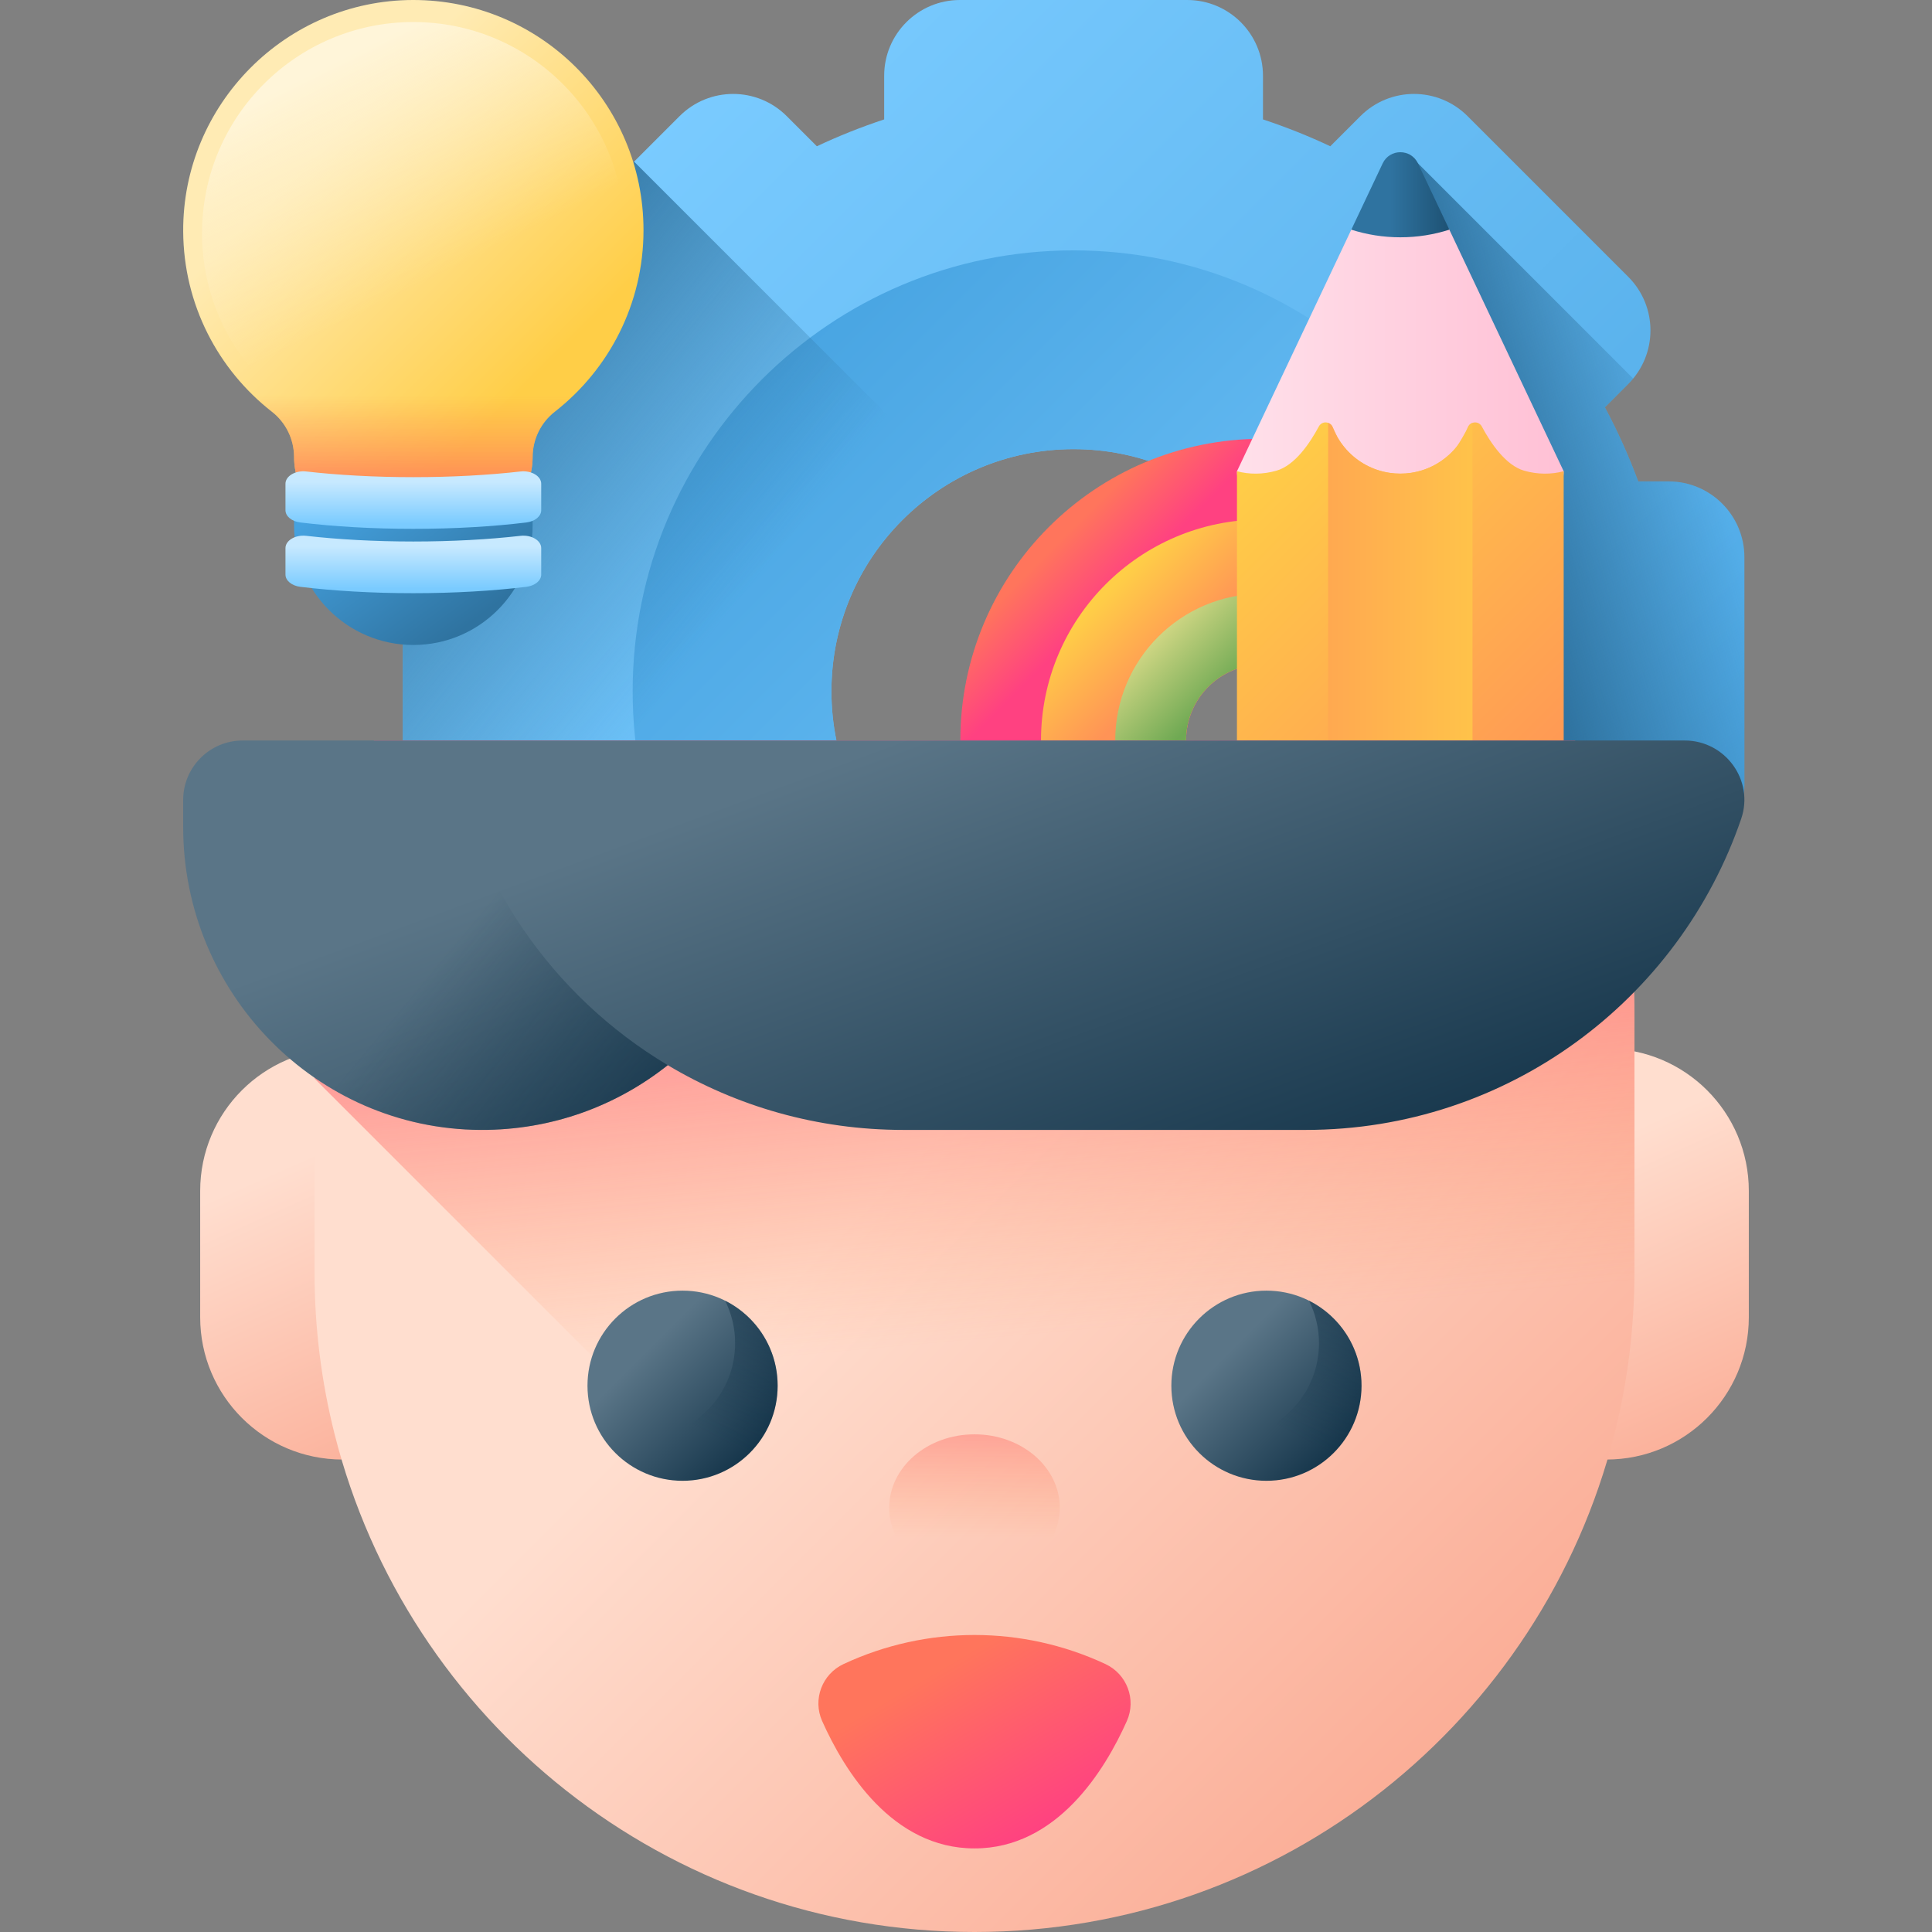 <svg xmlns="http://www.w3.org/2000/svg" xmlns:xlink="http://www.w3.org/1999/xlink" id="Capa_1" height="512" viewBox="0 0 510 510" width="512"><rect x="0" y="0" width="510" height="510" fill="#808080" stroke="none"/><linearGradient id="lg1"><stop offset="0" stop-color="#7acbff"></stop><stop offset="1" stop-color="#45a2e0"></stop></linearGradient><linearGradient id="SVGID_1_" gradientUnits="userSpaceOnUse" x1="156.004" x2="428.402" xlink:href="#lg1" y1="49.687" y2="322.085"></linearGradient><linearGradient id="SVGID_2_" gradientTransform="matrix(-1 0 0 -1 566.795 364.971)" gradientUnits="userSpaceOnUse" x1="199.662" x2="378.709" xlink:href="#lg1" y1="98.75" y2="277.797"></linearGradient><linearGradient id="lg2"><stop offset="0" stop-color="#2f73a0" stop-opacity="0"></stop><stop offset="1" stop-color="#2f73a0"></stop></linearGradient><linearGradient id="SVGID_3_" gradientUnits="userSpaceOnUse" x1="186.34" x2="100.279" xlink:href="#lg2" y1="169.356" y2="100.18"></linearGradient><linearGradient id="lg3"><stop offset="0" stop-color="#ff755c"></stop><stop offset="1" stop-color="#ff4181"></stop></linearGradient><linearGradient id="SVGID_4_" gradientUnits="userSpaceOnUse" x1="279.976" x2="294.412" xlink:href="#lg3" y1="142.313" y2="156.749"></linearGradient><linearGradient id="lg4"><stop offset="0" stop-color="#ffce47"></stop><stop offset="1" stop-color="#ff9356"></stop></linearGradient><linearGradient id="SVGID_5_" gradientUnits="userSpaceOnUse" x1="293.052" x2="311.745" xlink:href="#lg4" y1="155.382" y2="174.075"></linearGradient><linearGradient id="SVGID_6_" gradientUnits="userSpaceOnUse" x1="301.946" x2="321.762" y1="164.281" y2="184.097"><stop offset="0" stop-color="#e4e08e"></stop><stop offset="1" stop-color="#6fa953"></stop></linearGradient><linearGradient id="SVGID_7_" gradientUnits="userSpaceOnUse" x1="451.459" x2="396.99" xlink:href="#lg2" y1="119.847" y2="135.643"></linearGradient><linearGradient id="SVGID_8_" gradientTransform="matrix(1 0 0 -1 352.744 -1509.494)" gradientUnits="userSpaceOnUse" x1="-26.214" x2="60.028" y1="-1606.002" y2="-1606.002"><stop offset="0" stop-color="#ffe0ea"></stop><stop offset="1" stop-color="#ffc0d5"></stop></linearGradient><linearGradient id="SVGID_9_" gradientTransform="matrix(.707 .707 .707 -.707 1148.892 -950.369)" gradientUnits="userSpaceOnUse" x1="178.475" x2="302.98" xlink:href="#lg4" y1="-1342.74" y2="-1342.74"></linearGradient><linearGradient id="SVGID_10_" gradientTransform="matrix(.707 .707 .707 -.707 1148.892 -950.369)" gradientUnits="userSpaceOnUse" x1="263.956" x2="202.395" xlink:href="#lg4" y1="-1315.363" y2="-1376.924"></linearGradient><linearGradient id="SVGID_11_" gradientTransform="matrix(1 0 0 -1 352.744 -1509.494)" gradientUnits="userSpaceOnUse" x1="14.304" x2="36.309" y1="-1560.92" y2="-1560.92"><stop offset="0" stop-color="#2f73a0"></stop><stop offset="1" stop-color="#174461"></stop></linearGradient><linearGradient id="lg5"><stop offset="0" stop-color="#ffdecf"></stop><stop offset="1" stop-color="#faa68e"></stop></linearGradient><linearGradient id="SVGID_12_" gradientUnits="userSpaceOnUse" x1="79.241" x2="120.642" xlink:href="#lg5" y1="306.014" y2="398.863"></linearGradient><linearGradient id="SVGID_13_" gradientUnits="userSpaceOnUse" x1="412.922" x2="454.323" xlink:href="#lg5" y1="306.014" y2="398.863"></linearGradient><linearGradient id="SVGID_14_" gradientUnits="userSpaceOnUse" x1="246.651" x2="419.218" xlink:href="#lg5" y1="298.978" y2="471.545"></linearGradient><linearGradient id="lg6"><stop offset="0" stop-color="#ff9356" stop-opacity="0"></stop><stop offset="1" stop-color="#ff4181"></stop></linearGradient><linearGradient id="SVGID_15_" gradientUnits="userSpaceOnUse" x1="264.562" x2="250.763" xlink:href="#lg6" y1="353.182" y2="200.67"></linearGradient><linearGradient id="lg7"><stop offset="0" stop-color="#5a7587"></stop><stop offset="1" stop-color="#092a40"></stop></linearGradient><linearGradient id="SVGID_16_" gradientUnits="userSpaceOnUse" x1="244.064" x2="306.163" xlink:href="#lg7" y1="192.562" y2="360.594"></linearGradient><linearGradient id="lg8"><stop offset="0" stop-color="#092a40" stop-opacity="0"></stop><stop offset="1" stop-color="#092a40"></stop></linearGradient><linearGradient id="SVGID_17_" gradientUnits="userSpaceOnUse" x1="116.188" x2="198.828" xlink:href="#lg8" y1="253.15" y2="322.282"></linearGradient><linearGradient id="SVGID_18_" gradientUnits="userSpaceOnUse" x1="170.79" x2="203.295" xlink:href="#lg7" y1="356.404" y2="388.91"></linearGradient><linearGradient id="SVGID_19_" gradientUnits="userSpaceOnUse" x1="181.052" x2="215.55" xlink:href="#lg8" y1="375.413" y2="311.252"></linearGradient><linearGradient id="SVGID_20_" gradientUnits="userSpaceOnUse" x1="324.916" x2="357.422" xlink:href="#lg7" y1="356.404" y2="388.91"></linearGradient><linearGradient id="SVGID_21_" gradientUnits="userSpaceOnUse" x1="335.178" x2="369.676" xlink:href="#lg8" y1="375.413" y2="311.252"></linearGradient><linearGradient id="SVGID_22_" gradientUnits="userSpaceOnUse" x1="250.677" x2="276.442" xlink:href="#lg3" y1="439.006" y2="482.807"></linearGradient><linearGradient id="SVGID_23_" gradientUnits="userSpaceOnUse" x1="257.243" x2="257.243" xlink:href="#lg6" y1="405.866" y2="344.304"></linearGradient><linearGradient id="SVGID_24_" gradientUnits="userSpaceOnUse" x1="82.704" x2="141.473" y1="40.876" y2="99.644"><stop offset="0" stop-color="#ffebb4"></stop><stop offset="1" stop-color="#ffce47"></stop></linearGradient><linearGradient id="SVGID_25_" gradientUnits="userSpaceOnUse" x1="109.111" x2="109.111" y1="104.224" y2="132.998"><stop offset="0" stop-color="#ff9356" stop-opacity="0"></stop><stop offset="1" stop-color="#ff755c"></stop></linearGradient><linearGradient id="SVGID_26_" gradientUnits="userSpaceOnUse" x1="114.87" x2="86.968" y1="73.193" y2="16.986"><stop offset="0" stop-color="#ffebb4" stop-opacity="0"></stop><stop offset="1" stop-color="#fff5d9"></stop></linearGradient><linearGradient id="SVGID_27_" gradientUnits="userSpaceOnUse" x1="98.126" x2="126.144" y1="124.907" y2="163.074"><stop offset="0" stop-color="#45a2e0"></stop><stop offset="1" stop-color="#2f73a0"></stop></linearGradient><linearGradient id="lg9"><stop offset="0" stop-color="#c7e9ff"></stop><stop offset="1" stop-color="#7acbff"></stop></linearGradient><linearGradient id="SVGID_28_" gradientUnits="userSpaceOnUse" x1="109.112" x2="109.112" xlink:href="#lg9" y1="127.219" y2="138.32"></linearGradient><linearGradient id="SVGID_29_" gradientUnits="userSpaceOnUse" x1="109.112" x2="109.112" xlink:href="#lg9" y1="144.206" y2="155.307"></linearGradient><g><g><path d="m440.48 127.083h-8.018c-2.508-6.744-5.445-13.279-8.806-19.555l6.169-6.169c7.81-7.81 7.81-20.472 0-28.281l-42.425-42.425c-7.81-7.81-20.472-7.81-28.281 0l-7.956 7.956c-5.741-2.709-11.676-5.071-17.768-7.089v-11.522c0-11.045-8.954-19.998-19.998-19.998h-59.998c-11.045 0-19.998 8.953-19.998 19.998v11.523c-6.092 2.018-12.027 4.38-17.768 7.089l-7.956-7.956c-7.81-7.81-20.472-7.81-28.281 0l-42.425 42.425c-7.81 7.81-7.81 20.471 0 28.281l6.169 6.169c-3.361 6.276-6.297 12.812-8.806 19.555h-8.019c-11.045 0-19.998 8.953-19.998 19.998v59.998c0 11.045 8.953 19.998 19.998 19.998h4.43c2.335 8.002 5.273 15.747 8.777 23.173l-2.551 2.551c-7.81 7.81-7.81 20.472 0 28.281l42.423 42.423c7.81 7.81 20.472 7.811 28.283.002l.764-.763c7.939 4.252 16.288 7.836 24.961 10.708v.711c0 11.045 8.953 19.998 19.998 19.998h59.998c11.045 0 19.998-8.953 19.998-19.998v-.711c8.673-2.872 17.021-6.456 24.961-10.708l.764.763c7.811 7.809 20.473 7.808 28.283-.002l39.871-39.871.001-33.384c3.504-7.426 6.441-15.171 8.777-23.173h4.43c11.045 0 19.998-8.953 19.998-19.998v-59.998c-.003-11.045-8.957-19.999-20.001-19.999zm-157.082 119.327c-35.308 0-63.924-28.616-63.924-63.924s28.617-63.925 63.924-63.925 63.924 28.617 63.924 63.925-28.616 63.924-63.924 63.924z" fill="url(#SVGID_1_)"></path><path d="m283.398 66.094c-64.288 0-116.391 52.104-116.391 116.391s52.104 116.391 116.391 116.391 116.391-52.104 116.391-116.391-52.104-116.391-116.391-116.391zm0 180.316c-35.308 0-63.924-28.616-63.924-63.924s28.617-63.925 63.924-63.925 63.924 28.617 63.924 63.925-28.616 63.924-63.924 63.924z" fill="url(#SVGID_2_)"></path></g><path d="m219.473 182.486c0-23.769 12.978-44.489 32.226-55.505l-84.316-84.316-30.413 30.413c-7.81 7.81-7.81 20.472 0 28.281l6.169 6.169c-3.361 6.276-6.297 12.811-8.806 19.555h-8.019c-11.045 0-19.998 8.953-19.998 19.998v59.998c0 5.478 2.207 10.438 5.775 14.05h120.39c-8.157-10.733-13.008-24.119-13.008-38.643z" fill="url(#SVGID_3_)"></path><g><path d="m333.144 115.831c-43.989 0-79.644 35.666-79.644 79.644 0 43.989 35.655 79.644 79.644 79.644 43.978 0 79.633-35.655 79.633-79.644.001-43.978-35.655-79.644-79.633-79.644zm0 59.589c11.068 0 20.055 8.976 20.055 20.055s-8.987 20.055-20.055 20.055c-11.079 0-20.055-8.976-20.055-20.055s8.976-20.055 20.055-20.055z" fill="url(#SVGID_4_)"></path><path d="m333.144 137.128c-32.224 0-58.347 26.123-58.347 58.347s26.123 58.347 58.347 58.347 58.347-26.123 58.347-58.347-26.123-58.347-58.347-58.347zm0 78.403c-11.079 0-20.055-8.976-20.055-20.055s8.976-20.055 20.055-20.055c11.068 0 20.055 8.976 20.055 20.055.001 11.078-8.987 20.055-20.055 20.055z" fill="url(#SVGID_5_)"></path><path d="m333.144 156.726c-21.406 0-38.749 17.354-38.749 38.749 0 21.406 17.343 38.749 38.749 38.749 21.395 0 38.749-17.343 38.749-38.749 0-21.395-17.353-38.749-38.749-38.749zm0 58.805c-11.079 0-20.055-8.976-20.055-20.055s8.976-20.055 20.055-20.055c11.068 0 20.055 8.976 20.055 20.055.001 11.078-8.987 20.055-20.055 20.055z" fill="url(#SVGID_6_)"></path></g><path d="m431.121 99.925-59.228-59.228v180.432h82.809c3.568-3.612 5.775-8.572 5.775-14.05v-59.998c0-11.045-8.953-19.998-19.998-19.998h-8.018c-2.508-6.744-5.445-13.279-8.806-19.555l6.169-6.169c.462-.461.891-.941 1.297-1.434z" fill="url(#SVGID_7_)"></path><g><g><path d="m326.53 124.393 30.181-63.764 11.55-9.217c1.861-3.932 14.33 9.217 14.33 9.217l30.181 63.764c-.001 23.886-86.242 23.886-86.242 0z" fill="url(#SVGID_8_)"></path><path d="m412.778 209.348-.008-84.956c-3.227.866-6.831.881-10.412-.134-4.879-1.401-8.838-7.264-11.207-11.695-.519-.96-1.582-1.251-2.448-.937-.527.181-.992.582-1.228 1.196.008.008 0 .016 0 .016-.244.622-.519 1.228-.819 1.81-.15.275-.299.551-.449.826-.008.024-.016.031-.031.047-.504.866-1.063 1.676-1.692 2.448-.205.252-.425.504-.637.748-.36.4-.737.784-1.13 1.151-2.747 2.574-6.258 4.347-10.156 4.94-.952.15-1.92.22-2.912.22s-1.96-.071-2.912-.22c-4.454-.677-8.405-2.896-11.285-6.091-.213-.244-.433-.496-.637-.748-.63-.771-1.196-1.59-1.692-2.448-.016-.016-.024-.024-.032-.047-.15-.275-.299-.551-.449-.826-.157-.299-.299-.598-.433-.905-.134-.291-.26-.59-.378-.897-.008-.008-.008-.008-.008-.024-.236-.614-.7-1.015-1.228-1.196-.866-.315-1.928-.024-2.448.937-2.369 4.431-6.319 10.286-11.199 11.687-3.589 1.023-7.185 1.015-10.42.142l-.008 84.956c.008 6.508 5.281 11.781 11.781 11.781h12.293 38.106 12.293c6.504 0 11.777-5.273 11.785-11.781z" fill="url(#SVGID_9_)"></path><path d="m388.704 221.129v-109.502c-.527.181-.992.582-1.228 1.196.008.008 0 .016 0 .016-.244.622-2.361 4.376-2.991 5.131-.205.268-.417.512-.637.748-2.88 3.195-6.831 5.414-11.285 6.091-.952.15-1.92.22-2.912.22s-1.96-.071-2.912-.22c-4.454-.677-8.405-2.896-11.285-6.091-.22-.236-.433-.48-.637-.748-.63-.755-1.196-1.574-1.692-2.448-.016-.016-.024-.024-.032-.047-.157-.268-1.141-2.322-1.259-2.629-.008-.008-.008-.008-.008-.024-.236-.614-.7-1.015-1.228-1.196v109.503z" fill="url(#SVGID_10_)"></path><path d="m369.651 62.64c-4.531 0-8.88-.714-12.94-2.012l8.282-17.497c1.861-3.932 7.455-3.932 9.316 0l8.282 17.497c-4.06 1.298-8.409 2.012-12.94 2.012z" fill="url(#SVGID_11_)"></path></g></g><g><g><path d="m52.842 347.72v-33.347c0-20.744 16.816-37.561 37.561-37.561 20.744 0 37.561 16.816 37.561 37.561v33.347c0 20.744-16.816 37.561-37.561 37.561-20.744 0-37.561-16.817-37.561-37.561z" fill="url(#SVGID_12_)"></path><path d="m386.523 347.72v-33.347c0-20.744 16.816-37.561 37.561-37.561 20.744 0 37.561 16.816 37.561 37.561v33.347c0 20.744-16.816 37.561-37.561 37.561-20.744 0-37.561-16.817-37.561-37.561z" fill="url(#SVGID_13_)"></path></g><path d="m431.456 267.853v67.944c0 14.772-1.841 29.119-5.294 42.823-19.086 75.506-87.477 131.38-168.919 131.38s-149.832-55.874-168.907-131.379c-3.464-13.704-5.305-28.051-5.305-42.823v-67.944c0-25.829 5.621-50.34 15.709-72.378h317.009c10.086 22.037 15.707 46.548 15.707 72.377z" fill="url(#SVGID_14_)"></path><path d="m431.456 267.853v67.944c0 14.772-1.841 29.119-5.316 42.823-15.415 61.016-63.053 109.221-123.742 125.464l-125.463-125.463-93.905-93.904v-16.864c0-25.829 5.621-50.34 15.709-72.378h317.009c10.087 22.038 15.708 46.549 15.708 72.378z" fill="url(#SVGID_15_)"></path><g><path d="m444.729 195.475c10.712 0 18.372 10.521 14.906 20.657-16.338 47.78-61.627 82.137-114.925 82.137h-106.302c-22.714 0-43.956-6.242-62.138-17.092-6.732 5.349-14.347 9.619-22.605 12.561-8.364 2.968-17.377 4.573-26.766 4.531-43.604-.195-78.544-36.316-78.544-79.92v-7.17c0-8.672 7.03-15.703 15.703-15.703h380.671z" fill="url(#SVGID_16_)"></path><path d="m176.27 281.176c-6.732 5.349-14.347 9.619-22.605 12.561-8.364 2.968-17.377 4.573-26.766 4.531-43.604-.195-78.544-36.316-78.544-79.92v-7.17c0-8.672 7.03-15.703 15.703-15.703h54.344c5.622 36.44 27.442 67.541 57.868 85.701z" fill="url(#SVGID_17_)"></path></g><g><g><g><path d="m205.278 365.795c0 13.861-11.237 25.098-25.098 25.098s-25.098-11.237-25.098-25.098 11.237-25.098 25.098-25.098 25.098 11.236 25.098 25.098z" fill="url(#SVGID_18_)"></path><path d="m191.407 343.344c1.693 3.378 2.647 7.191 2.647 11.227 0 13.861-11.237 25.098-25.098 25.098-4.036 0-7.849-.954-11.227-2.647 4.12 8.224 12.626 13.871 22.451 13.871 13.861 0 25.098-11.237 25.098-25.098 0-9.826-5.647-18.331-13.871-22.451z" fill="url(#SVGID_19_)"></path></g></g><g><g><path d="m359.404 365.795c0 13.861-11.237 25.098-25.098 25.098s-25.098-11.237-25.098-25.098 11.237-25.098 25.098-25.098c13.862 0 25.098 11.236 25.098 25.098z" fill="url(#SVGID_20_)"></path><path d="m345.533 343.344c1.693 3.378 2.647 7.191 2.647 11.227 0 13.861-11.237 25.098-25.098 25.098-4.036 0-7.849-.954-11.227-2.647 4.121 8.224 12.626 13.871 22.451 13.871 13.861 0 25.098-11.237 25.098-25.098 0-9.826-5.646-18.331-13.871-22.451z" fill="url(#SVGID_21_)"></path></g></g></g><path d="m291.808 439.267c-21.908-10.227-47.221-10.227-69.129 0-5.667 2.645-8.201 9.34-5.651 15.05 5.836 13.069 18.471 33.619 40.216 33.619s34.379-20.55 40.216-33.619c2.549-5.71.015-12.405-5.652-15.05z" fill="url(#SVGID_22_)"></path><ellipse cx="257.243" cy="398.012" fill="url(#SVGID_23_)" rx="22.514" ry="19.386"></ellipse></g><g><g><g><path d="m169.868 60.756c0-33.594-27.265-60.82-60.874-60.756-33.525.063-60.833 27.593-60.637 61.118.113 19.327 9.25 36.516 23.411 47.566 3.694 2.882 5.857 7.302 5.857 11.988 0 10.098 8.186 18.285 18.285 18.285h26.405c10.098 0 18.285-8.186 18.285-18.285v-.001c0-4.681 2.158-9.101 5.849-11.98 14.253-11.119 23.419-28.456 23.419-47.935z" fill="url(#SVGID_24_)"></path><path d="m58.428 94.264c3.642 5.498 8.152 10.372 13.339 14.42 3.694 2.882 5.857 7.302 5.857 11.988 0 10.098 8.186 18.285 18.285 18.285h26.405c10.098 0 18.285-8.186 18.285-18.285v-.001c0-4.681 2.158-9.101 5.849-11.98 5.191-4.049 9.702-8.925 13.347-14.427z" fill="url(#SVGID_25_)"></path><circle cx="109.112" cy="61.594" fill="url(#SVGID_26_)" r="55.778"></circle></g></g><g><path d="m109.112 170.256c-17.39 0-31.487-14.097-31.487-31.487v-8.113h62.974v8.113c0 17.39-14.097 31.487-31.487 31.487z" fill="url(#SVGID_27_)"></path><path d="m75.357 127.698v6.987c0 1.599 1.656 2.96 3.92 3.236 8.788 1.069 18.973 1.68 29.835 1.68 10.861 0 21.047-.611 29.835-1.68 2.264-.275 3.92-1.637 3.92-3.236v-6.987c0-2.022-2.603-3.565-5.473-3.239-8.426.956-18.053 1.499-28.282 1.499s-19.856-.543-28.282-1.499c-2.87-.326-5.473 1.216-5.473 3.239z" fill="url(#SVGID_28_)"></path><path d="m75.357 144.685v6.987c0 1.599 1.656 2.96 3.92 3.236 8.788 1.069 18.973 1.68 29.835 1.68 10.861 0 21.047-.611 29.835-1.68 2.264-.275 3.92-1.637 3.92-3.236v-6.987c0-2.022-2.603-3.565-5.473-3.239-8.426.956-18.053 1.499-28.282 1.499s-19.856-.543-28.282-1.499c-2.87-.326-5.473 1.217-5.473 3.239z" fill="url(#SVGID_29_)"></path></g></g></g></svg>